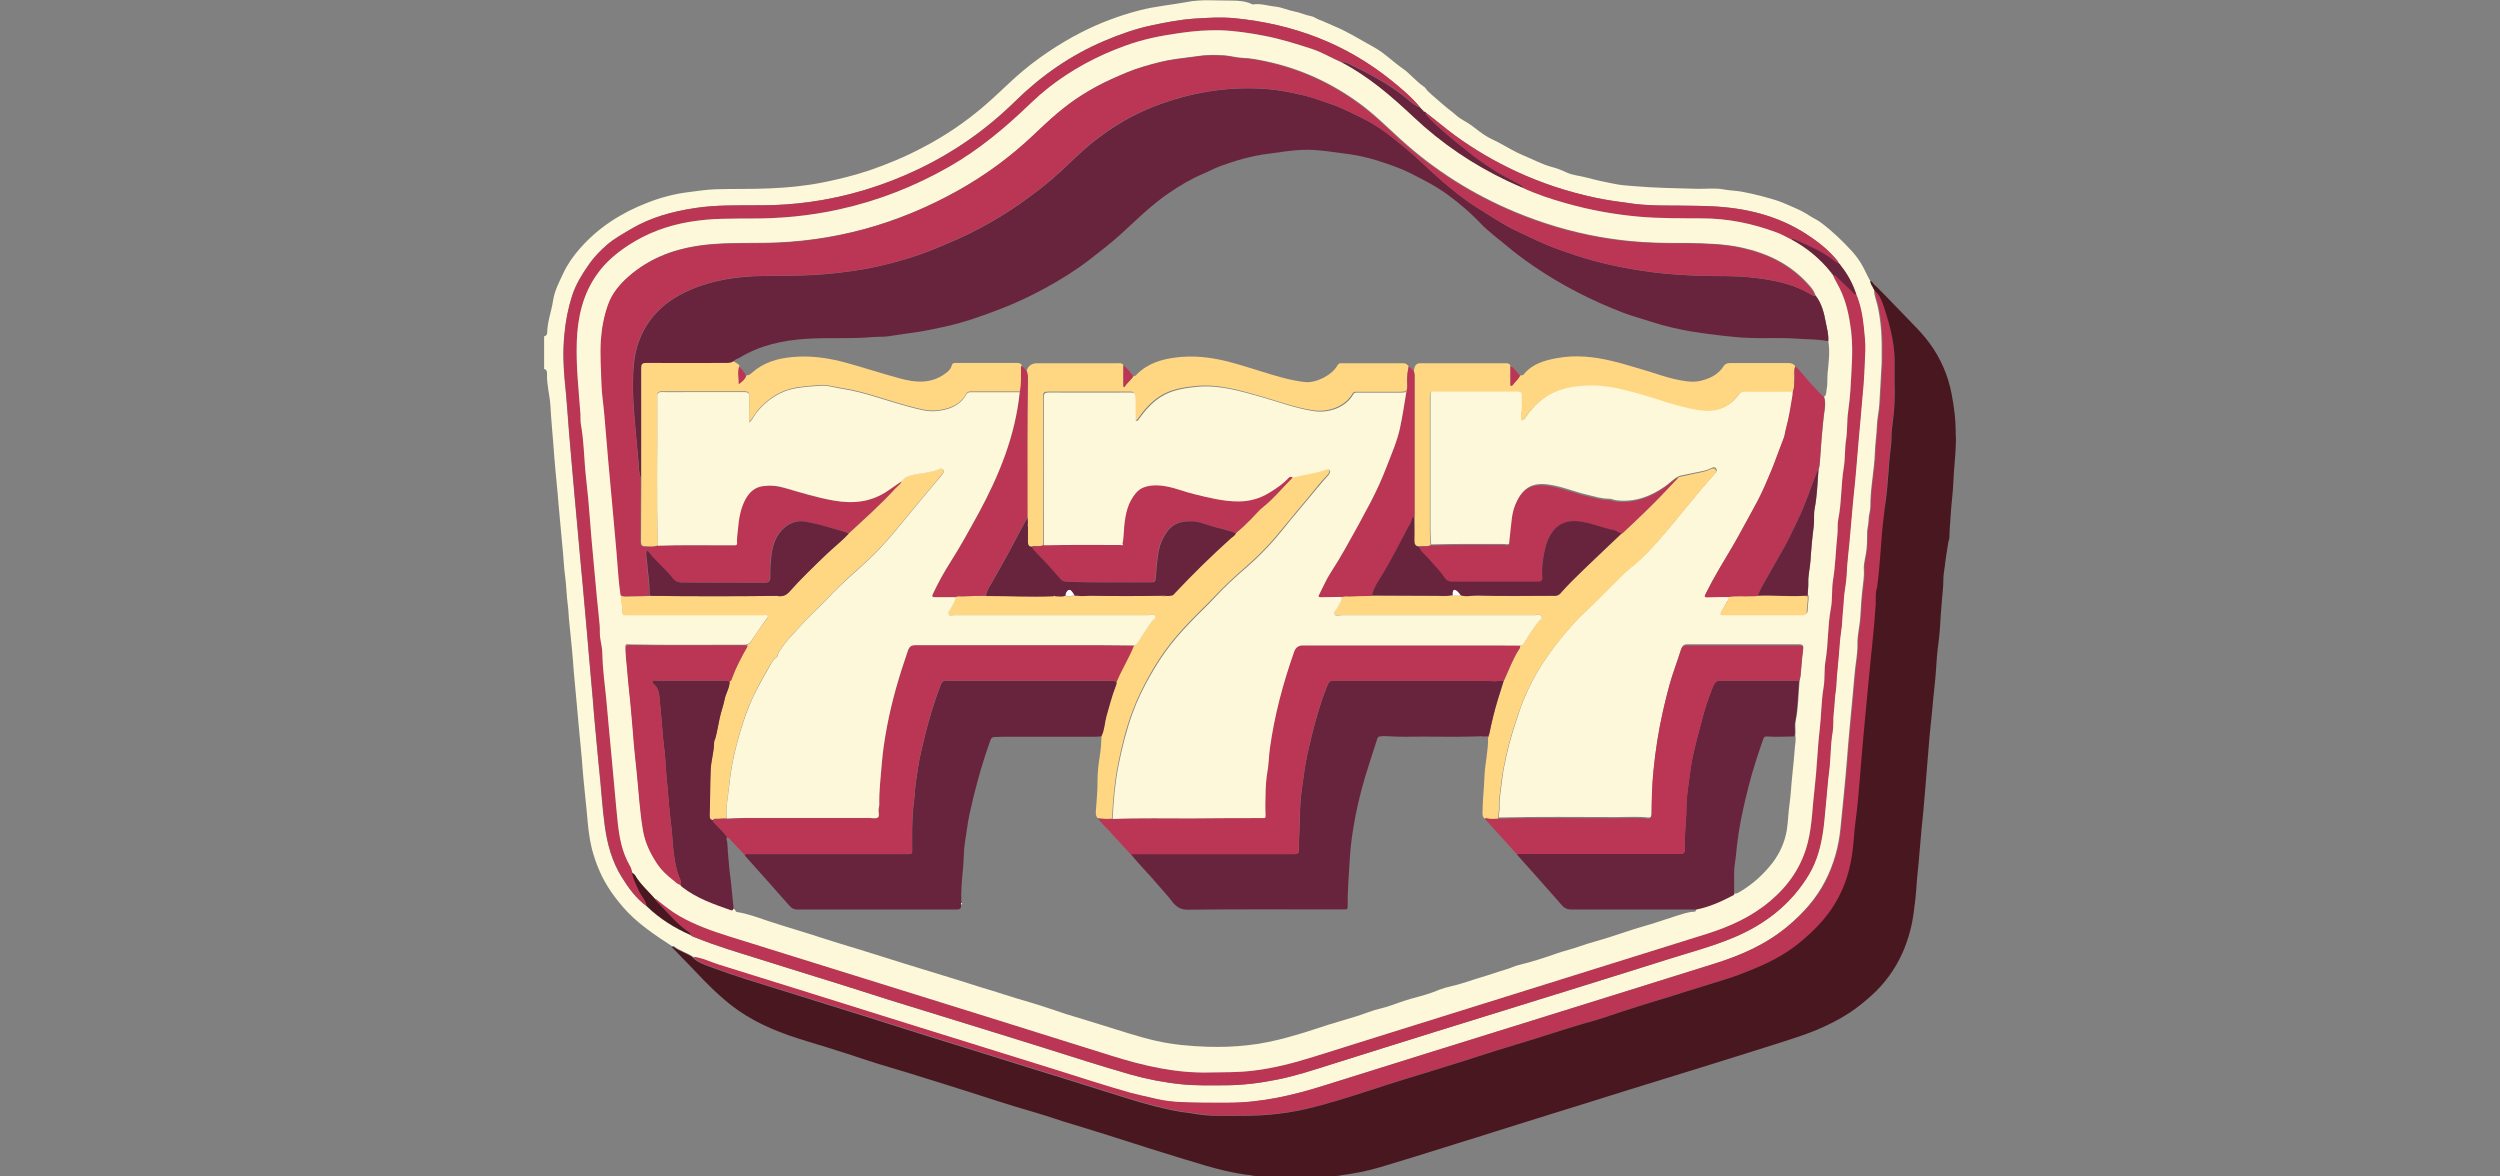 <?xml version="1.0" encoding="UTF-8"?>
<svg id="Layer_1" xmlns="http://www.w3.org/2000/svg" xmlns:xlink="http://www.w3.org/1999/xlink" xmlns:x="http://ns.adobe.com/Extensibility/1.0/" version="1.1" viewBox="0 0 170 80">
  <rect x="0" y="0" width="170" height="80" fill="#808080" stroke="none"/>
  <!-- Generator: Adobe Illustrator 29.4.0, SVG Export Plug-In . SVG Version: 2.1.0 Build 152)  -->
  <defs>
    <style>
      .st0 {
        fill: none;
      }

      .st1 {
        fill-rule: evenodd;
      }

      .st1, .st2 {
        fill: #491720;
      }

      .st3 {
        fill: #fcf8d9;
      }

      .st4 {
        fill: #fff;
      }

      .st5 {
        fill: #69243d;
      }

      .st6 {
        clip-path: url(#clippath);
      }

      .st7 {
        fill: #bb3654;
      }

      .st8 {
        fill: #ffd783;
      }
    </style>
    <clipPath id="clippath">
      <rect class="st0" x="37" width="96" height="80"/>
    </clipPath>
  </defs>
  <g class="st6">
    <g>
      <path class="st3" d="M47.12,65.05c-.41-.27-.89-.39-1.28-.7-.03-.02-.09,0-.13,0-1.22-.8-2.44-1.6-3.4-2.73-.57-.67-1.07-1.38-1.45-2.19-.39-.84-.66-1.72-.79-2.63-.09-.56-.12-1.13-.18-1.7-.07-.7-.14-1.39-.21-2.09-.05-.49-.08-.97-.12-1.46-.07-.74-.14-1.48-.21-2.22-.04-.45-.08-.9-.12-1.35-.07-.76-.14-1.52-.21-2.28-.04-.5-.07-.99-.12-1.49-.07-.71-.14-1.41-.21-2.11-.03-.29-.03-.59-.07-.88-.1-.7-.1-1.41-.2-2.11-.07-.48-.08-.97-.13-1.46-.07-.76-.14-1.52-.21-2.28-.04-.44-.08-.88-.12-1.32-.05-.73-.14-1.46-.2-2.2-.04-.5-.09-.99-.12-1.49-.07-.92-.16-1.83-.21-2.75-.04-.74-.26-1.45-.23-2.19,0-.15-.02-.3-.21-.33v-2.22c.14-.02.21-.1.22-.24.01-.76.29-1.46.4-2.19.1-.68.42-1.27.7-1.87.29-.62.69-1.18,1.15-1.7,1.26-1.43,2.81-2.4,4.55-3.08.89-.35,1.82-.6,2.77-.72.63-.08,1.26-.18,1.91-.2,1.22-.04,2.44,0,3.66-.06,1.22-.05,2.44-.17,3.64-.41,1.04-.21,2.06-.46,3.06-.79,1.27-.43,2.51-.95,3.7-1.58,1.5-.78,2.89-1.72,4.17-2.82.73-.62,1.41-1.3,2.12-1.94.7-.63,1.45-1.21,2.24-1.74.72-.48,1.46-.93,2.23-1.32,1.29-.66,2.63-1.16,4.03-1.52,1.06-.27,2.15-.36,3.21-.56.99-.19,1.99-.08,2.98-.09.47,0,.96.03,1.4.24.03.02.07.03.1.02.51-.08.99.1,1.49.15.44.04.86.25,1.3.33.39.07.75.25,1.14.32.19.03.35.17.54.24.34.12.67.29,1.01.43.95.39,1.82.95,2.72,1.44.71.39,1.27.97,1.93,1.43.54.37.94.91,1.49,1.27.09.06.13.17.21.25.36.36.76.67,1.13,1,.27.24.57.44.83.68.31.28.69.43,1.03.68.37.27.73.58,1.14.81.23.13.47.23.7.35.58.31,1.14.66,1.75.91.62.25,1.21.58,1.87.76.31.08.65.2.96.35.46.23.99.25,1.48.39.62.17,1.24.3,1.87.42.39.08.8.11,1.2.14,1.47.13,2.94.15,4.41.19.59.01,1.19-.07,1.77.04.42.08.85.08,1.27.16.42.08.84.17,1.26.28.42.12.84.22,1.26.37.38.14.74.31,1.11.47.33.14.65.31.95.51.24.16.51.27.74.44.78.58,1.48,1.25,2.14,1.97.28.31.54.66.73,1.02.18.32.33.68.52,1.01,0,.24.17.4.26.59-.02.37.14.7.22,1.05.28,1.19.31,2.41.29,3.63,0,.02,0,.04,0,.07,0,.06,0,.11,0,.17,0,.02,0,.03,0,.05-.05.95-.1,1.9-.16,2.85-.03.46-.14.91-.16,1.37-.02.63-.12,1.25-.14,1.87-.04,1.24-.32,2.45-.31,3.69,0,.31-.12.59-.12.91,0,.29-.1.59-.1.89,0,.37,0,.74-.04,1.11-.04.46-.21.91-.18,1.38.03.4-.04.79-.08,1.19-.08.65-.12,1.31-.16,1.96-.03.65-.21,1.27-.2,1.93.02.68-.14,1.34-.19,2.01-.1,1.22-.23,2.45-.34,3.67-.07.75-.13,1.51-.19,2.26-.12,1.51-.28,3.02-.43,4.53-.12,1.27-.46,2.49-1.04,3.62-.61,1.2-1.5,2.18-2.51,3.04-1.49,1.26-3.21,2.02-5.04,2.59-4.32,1.35-8.65,2.7-12.97,4.05-4.51,1.41-9.01,2.81-13.52,4.22-2.15.68-4.32,1.19-6.59,1.19-1.19,0-2.38.01-3.57-.06-.61-.04-1.2-.16-1.8-.31-.43-.11-.88-.19-1.31-.31-1.74-.49-3.47-1.06-5.2-1.6-2.53-.79-5.05-1.57-7.58-2.36-2.71-.85-5.41-1.69-8.12-2.54-2.36-.74-4.72-1.48-7.08-2.21-.58-.18-1.13-.46-1.74-.53h0ZM125.11,17.98l-.05-.05s-.03-.04-.05-.05c0-.07-.04-.12-.08-.17-.61-.74-1.35-1.31-2.14-1.82-1.94-1.24-4.09-1.75-6.35-1.86-.8-.04-1.61-.04-2.42-.05-.01,0-.03,0-.04,0-.96,0-1.91,0-2.86-.12-.89-.12-1.78-.23-2.65-.42-1.87-.4-3.67-.99-5.4-1.8-1.45-.68-2.83-1.48-4.14-2.44-.68-.5-1.32-1.06-1.99-1.56,0-.05-.05-.05-.09-.05-.02-.02-.05-.05-.07-.07-.07-.07-.14-.14-.21-.21,0-.03-.03-.06-.06-.06h0c-.56-.67-1.23-1.22-1.9-1.77-3.13-2.53-6.71-3.85-10.65-4.24-.94-.09-1.87-.03-2.8.03-.94.06-1.87.25-2.79.44-1.13.23-2.22.62-3.28,1.07-2.29.97-4.3,2.37-6.08,4.12-1.94,1.9-4.12,3.43-6.56,4.6-2.37,1.13-4.84,1.89-7.43,2.24-1.05.14-2.11.22-3.17.22l-.02-.02-.02.02c-.13,0-.25,0-.38,0-1.38.01-2.75-.02-4.12.18-1.56.23-3.06.63-4.44,1.45-.54.32-1.1.62-1.57,1.03-.48.4-.92.87-1.29,1.4-.45.65-.86,1.31-1.11,2.08-.28.87-.45,1.75-.53,2.65-.1,1.07-.07,2.13.03,3.2.12,1.12.19,2.24.28,3.36.09,1.05.18,2.09.27,3.14.09,1,.18,1.99.27,2.99.07.78.14,1.56.21,2.34.13,1.39.26,2.77.38,4.16.08.84.15,1.69.22,2.53.09,1.05.19,2.11.28,3.17.06.66.1,1.33.17,1.99.09.88.16,1.76.25,2.64.14,1.3.21,2.61.39,3.91.17,1.23.49,2.41,1.15,3.46.46.74.97,1.45,1.68,1.97.02.02.04.04.06.06.86.82,1.85,1.43,2.92,1.91.13.11.29.15.44.21,1.34.54,2.72.95,4.1,1.38,2.59.82,5.2,1.6,7.78,2.44,1.57.51,3.15.98,4.72,1.47,2.32.72,4.64,1.43,6.96,2.16,1.95.62,3.9,1.24,5.87,1.81,1.16.33,2.34.56,3.53.68.96.1,1.94.07,2.91.07,1.21,0,2.41-.15,3.6-.39,1.25-.25,2.45-.65,3.66-1.03,2.32-.72,4.63-1.46,6.95-2.18,3.24-1.01,6.49-2.02,9.73-3.02,2.03-.63,4.07-1.26,6.1-1.91,1.55-.5,3.14-.91,4.64-1.54,2.11-.89,3.86-2.24,5.07-4.27.56-.93.81-1.96.96-3.01.1-.72.14-1.44.22-2.16.07-.61.1-1.21.18-1.82.12-.89.08-1.8.24-2.69.07-.42.02-.85.07-1.27.06-.55.07-1.1.16-1.65.05-.29.03-.58.06-.87.06-.5.1-1.01.14-1.51.03-.3.04-.6.07-.91.05-.45.14-.9.15-1.35.02-.49.09-.98.11-1.47.03-.56.17-1.1.19-1.66.03-.77.13-1.53.2-2.29.11-1.14.18-2.28.31-3.41.1-.88.15-1.77.24-2.65.07-.75.12-1.51.2-2.26.05-.5.08-1.02.13-1.52.11-1.04.15-2.08.19-3.12.02-.53-.05-1.07-.1-1.6-.08-.78-.23-1.54-.53-2.27-.24-.71-.6-1.36-1.06-1.94,0-.03,0-.05-.04-.05Z"/>
      <path class="st3" d="M127.51,19.42s-.05-.01-.05-.05c.02.02.03.03.05.05Z"/>
      <path class="st7" d="M132.99,29.7s-.01-.02-.02-.03c0,0,.01,0,.02,0,.01.01.01.03,0,.04Z"/>
      <path class="st7" d="M132.99,29.48s-.01-.02-.02-.03c0,0,.01,0,.02-.01.01.01.01.03,0,.04Z"/>
      <path class="st7" d="M127.46,19.69c.39.35.55.85.7,1.32.41,1.25.71,2.53.67,3.87-.03.78.02,1.55-.01,2.33-.03.64-.1,1.28-.18,1.93-.05.39-.02.79-.07,1.19-.18,1.26-.18,2.53-.37,3.79-.06.36-.04.73-.06,1.1-.18,1.53-.22,3.08-.43,4.61,0,.02,0,.04,0,.06-.12.37-.08.77-.1,1.15-.08,1.36-.24,2.7-.36,4.05-.11,1.19-.22,2.39-.34,3.58-.11,1.16-.21,2.33-.31,3.5-.1,1.21-.19,2.42-.35,3.63-.08.6-.11,1.21-.17,1.82-.14,1.37-.52,2.65-1.23,3.82-.64,1.06-1.5,1.91-2.45,2.68-1.16.94-2.5,1.53-3.87,2.06-.57.22-1.16.4-1.74.58-1.05.32-2.1.66-3.15.98-1.1.34-2.2.67-3.3,1.03-.61.21-1.23.43-1.85.6-1.76.49-3.48,1.09-5.23,1.6-1.42.42-2.82.89-4.24,1.33-1.57.49-3.14.97-4.71,1.46-1.77.56-3.52,1.18-5.33,1.6-.85.2-1.71.33-2.58.41-1.15.1-2.3.08-3.45.09-.67,0-1.33-.09-1.99-.2-.17-.03-.34-.04-.51-.06-1.28-.22-2.53-.56-3.78-.95-2.21-.7-4.42-1.39-6.64-2.07-2.2-.69-4.41-1.37-6.61-2.06-1.42-.44-2.83-.89-4.25-1.34-1.58-.5-3.16-.99-4.74-1.48-1.94-.61-3.9-1.16-5.81-1.87-.51-.19-1.08-.33-1.48-.77.61.06,1.16.35,1.74.53,2.36.73,4.72,1.47,7.08,2.21,2.71.85,5.41,1.7,8.12,2.54,2.53.79,5.05,1.57,7.58,2.36,1.73.54,3.45,1.11,5.19,1.6.43.12.87.21,1.31.31.59.15,1.19.27,1.8.31,1.19.08,2.38.06,3.57.06,2.27,0,4.44-.51,6.59-1.19,4.5-1.42,9.01-2.82,13.52-4.22,4.32-1.35,8.65-2.69,12.97-4.05,1.82-.57,3.55-1.33,5.04-2.59,1.02-.86,1.9-1.84,2.51-3.04.58-1.13.92-2.34,1.04-3.62.14-1.51.31-3.02.43-4.53.06-.75.12-1.51.19-2.26.11-1.22.24-2.44.34-3.67.05-.67.2-1.34.19-2.01-.02-.65.17-1.28.2-1.93.03-.66.08-1.31.16-1.96.05-.39.11-.79.08-1.19-.03-.47.14-.92.18-1.38.03-.37.04-.74.04-1.11,0-.3.1-.6.1-.89,0-.31.12-.6.12-.91-.02-1.24.27-2.45.31-3.69.02-.62.12-1.24.14-1.87.02-.46.13-.91.16-1.37.07-.95.11-1.9.16-2.85,0,0,.02,0,.01-.01,0-.01,0-.02-.01-.04,0-.06,0-.11,0-.17,0,0,.02-.01.02-.02,0-.02,0-.03-.01-.05.02-1.22-.01-2.43-.29-3.63-.08-.35-.24-.68-.22-1.05h0Z"/>
      <path class="st2" d="M129.03,35.73c.04.25.21.2.36.21.06,0,.14-.03.16.06.01.08-.06.14-.13.15-.13.02-.28.07-.38-.04-.1-.1-.06-.23,0-.37Z"/>
      <path class="st2" d="M129.79,36.38c-.07,0-.13-.03-.13-.1,0-.11.1-.11.18-.11.07,0,.13.02.11.11-.02.08-.08.11-.16.11h0Z"/>
      <path class="st5" d="M127.69,39.88s0-.04,0-.06c0,.01,0,.03,0,.04,0,0,0,.01-.02.02h0Z"/>
      <path class="st7" d="M126.21,19.97c.31.72.45,1.49.53,2.27.05.53.12,1.07.1,1.6-.04,1.04-.08,2.08-.19,3.12-.05.5-.08,1.01-.13,1.52-.08.75-.13,1.51-.2,2.26-.08.88-.14,1.77-.24,2.65-.12,1.13-.2,2.27-.31,3.41-.07.76-.17,1.52-.2,2.29-.02.56-.16,1.11-.19,1.66-.02.49-.09.98-.11,1.47-.02.45-.11.9-.15,1.35-.03.3-.04.6-.07.91-.05.51-.09,1.01-.14,1.51-.03.29-.02.58-.06.87-.09.54-.09,1.1-.16,1.65-.05.42,0,.85-.07,1.27-.16.89-.12,1.8-.24,2.69-.08.61-.12,1.21-.18,1.82-.08.72-.12,1.45-.22,2.16-.15,1.06-.41,2.08-.96,3.01-1.21,2.02-2.96,3.37-5.07,4.27-1.51.64-3.09,1.05-4.64,1.54-2.03.64-4.06,1.27-6.1,1.91-3.25,1.01-6.49,2.01-9.73,3.02-2.32.72-4.63,1.45-6.95,2.18-1.21.38-2.41.78-3.66,1.03-1.19.24-2.39.39-3.6.39-.97,0-1.95.03-2.91-.07-1.19-.12-2.37-.35-3.53-.68-1.97-.57-3.92-1.19-5.87-1.81-2.32-.73-4.64-1.44-6.96-2.16-1.57-.49-3.15-.96-4.72-1.47-2.59-.83-5.19-1.61-7.78-2.44-1.37-.43-2.76-.84-4.1-1.38-.15-.06-.31-.1-.44-.21,0-.07-.03-.12-.09-.16-.83-.58-1.46-1.36-2.17-2.07-.06-.06-.14-.12-.15-.22.08-.03.11.03.16.07.48.38.96.77,1.48,1.07,1.08.62,2.24,1.03,3.42,1.4,3.03.95,6.06,1.88,9.08,2.83,5.64,1.76,11.29,3.52,16.93,5.29,2.15.68,4.32,1.18,6.59,1.13.99-.02,1.99,0,2.98-.12,1.41-.17,2.77-.52,4.12-.94,3.9-1.22,7.8-2.44,11.7-3.66,5.03-1.57,10.07-3.14,15.1-4.72,1.55-.49,3.01-1.15,4.27-2.22,1.25-1.06,2.15-2.35,2.56-3.99.3-1.21.31-2.45.46-3.67.17-1.34.19-2.69.35-4.03.11-.94.1-1.89.26-2.83.1-.59.03-1.21.13-1.8.2-1.18.14-2.37.36-3.54.12-.64.04-1.29.15-1.94.17-1.03.18-2.07.3-3.11.04-.35-.01-.71.06-1.05.23-1.15.18-2.33.37-3.49.1-.63.06-1.28.16-1.92.1-.63.05-1.28.14-1.9.15-1.01.18-2.02.24-3.03.05-.83.06-1.67-.04-2.5-.13-1-.33-1.99-.79-2.89-.15-.3-.34-.58-.46-.9.09-.01.15.02.22.08.38.37.77.74,1.16,1.11.05.05.09.19.21.08h0Z"/>
      <path class="st7" d="M43.97,61.61c-.71-.52-1.22-1.22-1.68-1.97-.66-1.06-.98-2.24-1.15-3.46-.18-1.3-.24-2.61-.39-3.91-.1-.88-.16-1.76-.25-2.64-.07-.66-.12-1.33-.17-1.99-.09-1.06-.19-2.11-.28-3.17-.07-.84-.15-1.69-.22-2.53-.12-1.39-.25-2.77-.38-4.16-.07-.78-.14-1.56-.21-2.34-.09-1-.19-1.99-.27-2.99-.09-1.05-.19-2.09-.27-3.14-.09-1.12-.16-2.24-.28-3.36-.11-1.07-.14-2.14-.03-3.2.08-.9.25-1.79.53-2.65.25-.77.66-1.42,1.11-2.08.37-.54.82-.99,1.29-1.4.47-.4,1.03-.7,1.57-1.03,1.38-.82,2.88-1.22,4.44-1.45,1.37-.21,2.74-.17,4.12-.18.13,0,.25,0,.38,0h.02s.02,0,.02,0c1.06,0,2.12-.08,3.17-.22,2.59-.36,5.07-1.11,7.43-2.24,2.43-1.16,4.62-2.69,6.56-4.6,1.78-1.75,3.79-3.15,6.08-4.12,1.06-.45,2.15-.83,3.28-1.07.92-.19,1.85-.37,2.79-.44.93-.06,1.86-.12,2.8-.03,3.94.39,7.52,1.71,10.65,4.24.67.54,1.34,1.1,1.9,1.77-.1.02-.16-.06-.24-.1-.36-.19-.64-.5-.97-.75-1.13-.85-2.38-1.5-3.64-2.11-.14-.06-.28-.1-.43-.05-.67-.29-1.31-.68-2.01-.91-1.08-.35-2.15-.69-3.27-.9-.99-.18-1.97-.34-2.97-.37-.88-.02-1.75.04-2.63.17-1.32.18-2.63.43-3.88.9-.45.17-.9.34-1.34.54-1.85.83-3.54,1.92-5.01,3.33-1.71,1.64-3.5,3.15-5.55,4.33-2.36,1.35-4.85,2.33-7.5,2.91-2.03.45-4.09.64-6.17.62-.57,0-1.14.01-1.71.02h-.05c-.76.01-1.51.08-2.26.21-1.48.25-2.87.76-4.14,1.59-.81.53-1.54,1.16-2.11,1.94-.97,1.36-1.33,2.93-1.4,4.59-.06,1.66.14,3.31.25,4.96.02.23,0,.47.03.69.22,1.2.22,2.42.35,3.63.11.96.2,1.93.27,2.9.13,1.76.31,3.52.47,5.28.05.64.14,1.27.19,1.9.02.29,0,.57.04.86.06.35.13.71.14,1.06.02,1.01.16,2,.26,3,.13,1.41.26,2.82.39,4.22.14,1.43.25,2.86.4,4.28.11,1,.3,1.97.81,2.86.09.15.14.31.17.48.04.45.28.84.45,1.24.15.36.48.62.53,1.04h0Z"/>
      <path class="st7" d="M96.93,7.64c.67.51,1.31,1.06,1.99,1.56,1.3.95,2.68,1.76,4.14,2.44,1.73.81,3.54,1.4,5.4,1.8.88.19,1.77.3,2.65.42.95.12,1.91.12,2.86.12h.04c.81.02,1.61.01,2.42.05,2.26.11,4.41.62,6.35,1.86.79.51,1.54,1.08,2.14,1.82.04.05.09.09.08.17-.07,0-.14-.03-.2-.08-.84-.68-1.8-1.1-2.78-1.51-.08-.03-.15-.06-.23,0-.33-.16-.64-.34-.98-.47-1.64-.61-3.32-.95-5.07-.96-1.45,0-2.89.02-4.34-.12-1.67-.16-3.31-.46-4.93-.91-1.03-.29-2.04-.62-3.01-1.08.03-.01.11,0,.04-.08-.09-.1-.21-.14-.32-.21-.57-.31-1.16-.6-1.71-.96-.58-.39-1.15-.79-1.7-1.22-.93-.74-1.86-1.49-2.69-2.35-.08-.08-.18-.16-.17-.3h0Z"/>
      <path class="st5" d="M96.93,7.64c-.01.14.09.21.17.3.83.87,1.76,1.61,2.69,2.35.55.44,1.12.84,1.7,1.22.54.36,1.13.64,1.71.96.11.06.23.11.32.21.07.07,0,.06-.04.08-.31-.14-.63-.28-.94-.42-2.36-1.12-4.51-2.56-6.41-4.36-1.51-1.42-3.06-2.76-4.9-3.72.15-.05.29-.01.43.05,1.27.61,2.51,1.26,3.64,2.11.33.24.61.55.97.75.08.04.14.12.24.1h0s.04.04.06.06c.07.07.14.14.21.21,0,.04-.02.11.07.07.03,0,.08,0,.09.05h0Z"/>
      <path class="st5" d="M121.81,16.29c.07-.06.15-.04.23,0,.98.41,1.94.83,2.78,1.51.06.05.12.07.2.08.02.02.03.04.05.05.02.02.03.04.05.05h0s.03.04.04.06c.47.58.82,1.22,1.06,1.94-.12.11-.15-.03-.21-.08-.39-.37-.77-.74-1.16-1.11-.06-.06-.13-.1-.22-.08-.02-.02-.03-.04-.04-.06h0c0-.06-.02-.09-.08-.1-.75-.94-1.65-1.68-2.7-2.24h0Z"/>
      <path class="st2" d="M43.97,61.61c-.05-.41-.38-.68-.53-1.04-.17-.41-.41-.79-.45-1.24.07.06.15.11.2.18.36.62.9,1.08,1.36,1.61.01.1.09.16.15.22.7.71,1.34,1.5,2.17,2.07.06.04.09.09.09.16-1.08-.47-2.07-1.09-2.92-1.91-.02-.02-.04-.04-.06-.06h0Z"/>
      <path class="st7" d="M96.84,7.59c-.09.04-.06-.03-.07-.07.02.02.05.05.07.07Z"/>
      <path class="st7" d="M125.15,18.04s-.03-.03-.04-.05c.03,0,.05.02.04.05Z"/>
      <path class="st8" d="M114.02,13.98h-.04s.03,0,.04,0Z"/>
      <path class="st8" d="M51.84,13.96h-.02s-.02,0-.02,0l.02-.02.02.02Z"/>
      <path class="st8" d="M127.97,24.36s.01.03.01.05c0,0-.01.01-.02.02,0-.02,0-.05,0-.07Z"/>
      <path class="st8" d="M127.96,24.59s0,.02.01.04c0,0,0,0-.01.01,0-.02,0-.03,0-.05Z"/>
      <path class="st7" d="M43.97,61.61s.04.04.07.06c-.02-.02-.04-.04-.07-.06Z"/>
      <path class="st7" d="M96.57,7.3s-.04-.04-.07-.06c.04,0,.06.02.07.06Z"/>
      <path class="st7" d="M125.11,17.98s-.03-.04-.05-.05c.02.02.03.04.05.05Z"/>
      <path class="st3" d="M44.55,61.12c-.46-.53-1-.99-1.36-1.61-.04-.07-.13-.12-.2-.18-.03-.17-.08-.33-.17-.48-.51-.88-.7-1.86-.81-2.86-.15-1.43-.26-2.85-.4-4.28-.14-1.41-.26-2.82-.39-4.22-.1-1-.24-1.99-.26-3,0-.35-.08-.71-.14-1.06-.05-.29-.02-.57-.04-.86-.05-.64-.13-1.27-.19-1.9-.15-1.76-.34-3.52-.47-5.28-.07-.97-.16-1.94-.27-2.9-.14-1.21-.13-2.43-.35-3.63-.04-.23-.02-.46-.03-.69-.12-1.65-.31-3.3-.25-4.96.06-1.66.42-3.23,1.4-4.59.56-.79,1.3-1.41,2.11-1.94,1.27-.83,2.66-1.34,4.14-1.59.75-.12,1.5-.2,2.26-.21h.05c.57,0,1.14-.03,1.71-.02,2.08.02,4.14-.17,6.17-.62,2.64-.58,5.14-1.56,7.5-2.91,2.05-1.17,3.85-2.69,5.55-4.33,1.47-1.41,3.16-2.5,5.01-3.33.44-.2.89-.37,1.34-.54,1.26-.47,2.56-.72,3.88-.9.87-.12,1.75-.19,2.63-.17,1,.03,1.99.18,2.97.37,1.12.21,2.19.55,3.27.9.7.23,1.33.62,2.01.91,1.84.96,3.39,2.3,4.9,3.72,1.91,1.8,4.06,3.25,6.41,4.36.31.15.63.28.94.42.97.46,1.98.79,3.01,1.08,1.62.46,3.26.76,4.93.91,1.44.13,2.89.11,4.34.12,1.75,0,3.43.35,5.07.96.34.12.65.31.98.47,1.05.56,1.95,1.3,2.7,2.24.03.03.05.07.08.1h0s.03.04.04.06c.13.31.31.6.46.9.46.91.66,1.89.79,2.89.1.83.09,1.67.04,2.5-.05,1.01-.09,2.02-.24,3.03-.09.62-.04,1.27-.14,1.9-.1.64-.05,1.29-.16,1.92-.19,1.16-.14,2.34-.37,3.49-.07.34-.02.7-.06,1.05-.11,1.03-.13,2.09-.3,3.11-.1.65-.02,1.3-.15,1.94-.22,1.17-.16,2.36-.36,3.54-.1.58-.03,1.2-.13,1.8-.16.94-.15,1.89-.26,2.83-.16,1.34-.19,2.69-.35,4.03-.15,1.22-.16,2.46-.46,3.67-.41,1.64-1.3,2.93-2.56,3.99-1.26,1.07-2.73,1.73-4.27,2.22-5.03,1.57-10.07,3.15-15.1,4.72-3.9,1.22-7.8,2.43-11.7,3.66-1.35.42-2.72.78-4.12.94-.99.12-1.99.1-2.98.12-2.27.05-4.44-.46-6.59-1.13-5.64-1.78-11.29-3.53-16.93-5.29-3.03-.95-6.06-1.88-9.08-2.83-1.18-.37-2.34-.78-3.42-1.4-.53-.31-1.01-.69-1.48-1.07-.05-.04-.09-.1-.16-.07ZM122.93,40.53s0-.02,0-.04c0-.29.05-.57.04-.86-.02-.52.12-1.02.15-1.53.04-.78.12-1.55.22-2.33.05-.39-.02-.8.06-1.18.17-.86.19-1.74.26-2.61.07-.23.1-.47.11-.71.06-.99.14-1.97.25-2.95.05-.44.17-.89.02-1.34.17-.12.14-.32.17-.5.08-.37.03-.75.07-1.13.07-.72.17-1.44.04-2.17.04-.44-.09-.86-.17-1.29-.12-.65-.28-1.29-.7-1.82-.09-.33-.32-.57-.54-.81-1.21-1.32-2.73-2.04-4.43-2.42-1.21-.27-2.44-.29-3.67-.32h-.44s-.03,0-.05,0h-.17s-.03,0-.05,0c-1.04,0-2.08-.02-3.11-.12-.75-.07-1.49-.17-2.23-.3-1.98-.35-3.89-.93-5.75-1.7-2.84-1.19-5.42-2.81-7.72-4.89-.95-.86-1.85-1.77-2.89-2.52-1.91-1.38-3.99-2.33-6.28-2.82-.54-.11-1.07-.22-1.63-.24-.41-.01-.81-.14-1.22-.17-.46-.03-.92-.04-1.39,0-.01-.02-.03-.02-.04,0-.61.08-1.23.16-1.84.24-.76.1-1.5.3-2.24.52-.74.21-1.44.52-2.14.84-.71.32-1.39.69-2.04,1.1-1.18.75-2.21,1.69-3.22,2.65-1.57,1.51-3.31,2.79-5.21,3.84-4.1,2.29-8.47,3.5-13.15,3.56-1.54.02-3.09-.03-4.63.21-1.71.27-3.26.9-4.59,2.06-.6.53-1.11,1.14-1.39,1.9-.28.78-.44,1.59-.49,2.43-.07.98,0,1.96.04,2.94.03.73.14,1.45.2,2.17.09,1.02.17,2.05.26,3.07.09,1.06.2,2.12.29,3.18.09,1,.18,2,.27,3,.09,1,.14,2,.28,2.99-.03.4.13.78.1,1.18,0,.11.07.16.18.16.12,0,.24,0,.35,0,3.01,0,6.03,0,9.04,0,.1,0,.25-.06.3.05.06.13-.08.21-.14.3-.28.41-.57.81-.84,1.22-.14.23-.26.45-.56.47-2.62,0-5.23.03-7.85-.02-.09-.03-.18-.07-.26.02-.03.63.08,1.25.12,1.87.07.9.18,1.79.26,2.69.06.72.13,1.44.18,2.15.05.62.13,1.25.19,1.87.14,1.35.21,2.71.44,4.04.14.86.53,1.61,1,2.3.25.37.6.7.97.99.18.14.32.33.55.38.05.05.09.1.14.15.99.76,2.14,1.16,3.3,1.57.06.02.12.03.16-.05.14,0,.11.2.25.22.74.11,1.45.39,2.15.62,1.2.4,2.42.74,3.62,1.14.85.28,1.71.53,2.56.79,1,.31,2,.63,3,.94,1.22.38,2.44.75,3.65,1.12.53.16,1.05.34,1.58.5,1.1.32,2.19.7,3.29,1.01.84.24,1.67.54,2.5.81.84.26,1.67.51,2.51.77,1.21.37,2.4.78,3.64,1.06,1.15.26,2.31.36,3.48.4.9.03,1.8,0,2.71-.1.97-.1,1.92-.31,2.86-.57.68-.19,1.35-.39,2.02-.62.83-.28,1.67-.51,2.51-.77.56-.17,1.1-.41,1.67-.54.54-.12,1.05-.34,1.57-.51.63-.21,1.29-.34,1.92-.57.41-.16.83-.33,1.26-.42.74-.16,1.43-.43,2.15-.64.55-.16,1.09-.36,1.64-.52.3-.08.57-.23.87-.3.88-.21,1.74-.49,2.59-.79.52-.18,1.06-.3,1.58-.49.65-.23,1.31-.39,1.96-.6.77-.24,1.54-.52,2.31-.74.77-.21,1.51-.48,2.27-.72.39-.12.77-.26,1.18-.28.16,0,.17-.09.17-.22.93-.18,1.78-.57,2.61-1.01.16.01.27-.08.4-.15.85-.51,1.58-1.17,2.19-1.96.49-.65.82-1.39.96-2.2.09-.57.1-1.16.18-1.73.1-.68.12-1.37.2-2.06.07-.61.12-1.23.17-1.84.02-.27.09-.54.03-.81v-.02c.05-.33-.03-.67.03-.98.19-.92.18-1.86.27-2.8.07-.22.08-.45.1-.68.05-.43.06-.87.13-1.3.05-.35.02-.42-.3-.43-2.52,0-5.04,0-7.56,0-.25,0-.36.1-.43.32-.26.83-.58,1.63-.8,2.46-.16.58-.3,1.16-.43,1.74-.3,1.33-.51,2.68-.64,4.03-.1.98-.12,1.97-.13,2.96,0,.19-.09.29-.24.27-.71-.08-1.43-.03-2.14-.03-2.67,0-5.35-.04-8.02.03-.03-.21.06-.42.05-.63-.03-.67.11-1.33.18-1.99.06-.53.17-1.06.29-1.59.22-1.03.55-2.02.88-3.02.63-1.88,1.64-3.52,2.88-5.03.53-.64,1.07-1.27,1.69-1.83.61-.55,1.17-1.16,1.76-1.73.4-.39.77-.81,1.21-1.16,1.12-.88,2.02-1.98,2.94-3.07.62-.74,1.21-1.49,1.83-2.22.32-.38.66-.75.99-1.13.09-.1.17-.23.06-.35-.09-.11-.22-.06-.33,0-.16.08-.33.14-.51.18-.55.1-1.09.23-1.64.34-.37.17-.64.47-.96.7-1,.7-2.07,1.1-3.3.96-.19-.02-.37-.11-.54-.11-.52,0-1.01-.16-1.51-.28-.89-.21-1.74-.58-2.64-.69-1.01-.13-1.63.2-2.05,1.08-.17.35-.28.72-.33,1.11-.08.61-.13,1.22-.2,1.84h-.02c-.13.07-.27.02-.4.02-1.64,0-3.29-.02-4.93.03-.02-.29-.05-.59-.05-.88,0-3.03,0-6.06,0-9.09v-.22c0-.18.08-.26.27-.25.28.01.56,0,.84,0,1.62,0,3.24,0,4.87,0,.22,0,.29.06.27.28-.02.31,0,.63-.01.94-.01.2-.06.4-.04.61,0,.06,0,.12.07.13.03,0,.08-.04.11-.06.04-.04.07-.09.1-.13.53-.77,1.19-1.39,2.05-1.76.82-.35,1.7-.43,2.57-.43.99,0,1.96.24,2.92.51,1.42.39,2.8.94,4.26,1.17,1.07.17,2.02-.08,2.69-1.03.12-.17.25-.22.45-.22,1.09.01,2.17,0,3.26,0,0,.06,0,.13-.01.19-.12.77-.24,1.53-.45,2.28-.06.21-.07.44-.15.64-.16.41-.32.83-.47,1.24-.25.71-.55,1.4-.85,2.09-.3.68-.66,1.34-1.02,1.99-.38.67-.73,1.36-1.12,2.02-.64,1.08-1.3,2.15-1.86,3.28-.08.15-.07.21.11.21.49,0,.98-.01,1.47-.02,0,.09.01.19-.05.26-.19.23-.29.51-.45.75-.12.18-.07.23.13.23,1.81,0,3.62,0,5.42,0,.18,0,.27-.07.27-.23,0-.36.09-.71.06-1.07h.01Z"/>
      <path class="st7" d="M124.58,18.63s-.05-.07-.08-.1c.05.01.08.05.08.1Z"/>
      <path class="st5" d="M124.3,23.2c-.69-.14-1.39-.12-2.09-.17-1.09-.08-2.17-.01-3.25-.05-.63-.02-1.27-.09-1.9-.16-.68-.08-1.37-.17-2.05-.28-.91-.16-1.81-.36-2.69-.65-.64-.21-1.3-.38-1.93-.62-2.19-.84-4.26-1.9-6.2-3.24-.6-.41-1.18-.85-1.74-1.32-.6-.5-1.25-.97-1.79-1.54-.64-.68-1.34-1.27-2.08-1.83-.82-.62-1.72-1.08-2.63-1.54-.77-.39-1.57-.65-2.38-.91-.59-.18-1.18-.31-1.78-.4-.5-.07-1-.14-1.5-.2-.57-.07-1.14-.12-1.72-.1-.77.03-1.52.16-2.28.26-1.16.14-2.26.46-3.35.86-.38.14-.74.35-1.11.5-.84.35-1.62.82-2.36,1.33-.61.41-1.18.89-1.73,1.38-.52.46-1.01.94-1.52,1.4-.69.62-1.42,1.19-2.16,1.76-.92.71-1.9,1.31-2.91,1.87-.96.53-1.95,1-2.97,1.4-1.31.51-2.64.99-4.01,1.28-.62.13-1.24.27-1.87.36-.61.09-1.23.17-1.84.27-.37.06-.75.03-1.13.06-1.51.14-3.02.02-4.53.12-1.59.11-3.13.44-4.52,1.29-.14.08-.31.1-.4.26-.15.1-.32.12-.49.12-1.82,0-3.64,0-5.46,0-.28,0-.34.08-.34.36.01,2.48,0,4.96,0,7.44-.16-.35-.14-.73-.17-1.11-.1-1.17-.23-2.33-.31-3.5-.06-.83-.09-1.66-.05-2.5.03-.6.09-1.2.25-1.77.47-1.61,1.48-2.79,2.92-3.57.99-.54,2.05-.87,3.16-1.07.8-.14,1.62-.21,2.43-.22,1.62-.02,3.24,0,4.85-.18.83-.09,1.66-.2,2.49-.36,1.5-.31,2.97-.72,4.39-1.3,1.06-.44,2.13-.89,3.14-1.44.91-.49,1.8-1.02,2.65-1.62.94-.66,1.85-1.35,2.7-2.13.77-.71,1.51-1.46,2.33-2.11,1.27-1.01,2.65-1.83,4.16-2.41,2.33-.89,4.73-1.32,7.22-1.19,1.01.05,2.01.24,3,.48.63.16,1.23.39,1.85.6.71.25,1.37.6,2.05.93,1.12.54,2.07,1.33,3.02,2.11.84.7,1.6,1.49,2.43,2.19.76.64,1.53,1.28,2.38,1.8.86.53,1.7,1.12,2.62,1.55.64.3,1.27.61,1.92.89.68.3,1.38.53,2.08.77,1.68.56,3.42.91,5.17,1.15,1.2.16,2.41.23,3.62.26,1.01.03,2.02-.01,3.03.09.82.08,1.62.2,2.41.41.66.18,1.28.43,1.87.79.09.05.16.07.25.05.42.53.58,1.17.7,1.82.08.42.21.85.17,1.29h0Z"/>
      <path class="st7" d="M123.43,20.09c-.09.02-.16,0-.25-.05-.58-.35-1.21-.61-1.87-.79-.79-.22-1.59-.33-2.41-.41-1.01-.1-2.02-.06-3.03-.09-1.21-.03-2.41-.1-3.62-.26-1.76-.24-3.49-.59-5.17-1.15-.7-.23-1.4-.47-2.08-.77-.65-.28-1.28-.59-1.92-.89-.92-.44-1.75-1.02-2.62-1.55-.85-.52-1.62-1.15-2.38-1.8-.84-.71-1.59-1.5-2.43-2.19-.94-.79-1.9-1.57-3.02-2.11-.68-.33-1.34-.68-2.05-.93-.61-.21-1.22-.44-1.85-.6-.98-.25-1.98-.43-3-.48-2.49-.13-4.89.3-7.22,1.19-1.51.58-2.89,1.39-4.16,2.41-.82.65-1.56,1.4-2.33,2.11-.85.78-1.76,1.48-2.7,2.13-.85.6-1.74,1.13-2.65,1.62-1.01.55-2.08,1-3.14,1.44-1.42.59-2.89,1-4.39,1.3-.82.17-1.66.27-2.49.36-1.61.17-3.23.16-4.85.18-.81,0-1.63.07-2.43.22-1.1.2-2.17.53-3.16,1.07-1.44.79-2.45,1.96-2.92,3.57-.17.57-.23,1.17-.25,1.77-.04.83,0,1.67.05,2.5.09,1.17.22,2.33.31,3.5.03.37.02.75.17,1.11,0,.17.01.33,0,.5,0,1.26-.01,2.51-.02,3.77,0,.18,0,.39.23.39.31,0,.62.05.91-.05,1.5-.06,3.01-.02,4.51-.03h.73c.1,0,.15-.04.14-.15-.04-.31.03-.6.06-.91.06-.72.17-1.44.52-2.08.26-.47.63-.8,1.16-.88.51-.08,1.01-.03,1.51.12,1.1.32,2.2.66,3.34.86,1.31.23,2.55.1,3.67-.67.31-.22.63-.43.94-.65-.05.24-.26.34-.4.5-1,1.09-2.1,2.07-3.18,3.07-.07-.04-.14-.08-.22-.11-.9-.27-1.8-.54-2.72-.72-.46-.09-.95.03-1.34.33-.65.5-.9,1.23-.99,2.02-.05.47-.08.96-.07,1.44,0,.22-.1.37-.35.37-1.78,0-3.55.01-5.33-.02-.31,0-.68.06-.93-.27-.48-.63-1.12-1.11-1.6-1.74-.05-.07-.09-.16-.21-.16-.05.26.02.52.04.77.05.72.18,1.43.17,2.15,0,.09.04.14.12.16-.46.01-.91.03-1.37.04-.23,0-.47.05-.69-.06-.15-.99-.19-1.99-.28-2.99-.09-1-.18-2-.27-3-.1-1.06-.2-2.12-.29-3.18-.09-1.02-.17-2.05-.26-3.07-.06-.73-.18-1.45-.2-2.17-.03-.98-.1-1.96-.04-2.94.06-.84.21-1.65.49-2.43.27-.76.79-1.38,1.39-1.9,1.32-1.16,2.88-1.78,4.59-2.06,1.54-.25,3.09-.19,4.63-.21,4.68-.06,9.05-1.27,13.15-3.56,1.89-1.06,3.63-2.34,5.21-3.84,1.01-.97,2.04-1.91,3.22-2.65.65-.41,1.33-.79,2.04-1.1.7-.31,1.4-.62,2.14-.84.73-.21,1.47-.42,2.24-.52.62-.08,1.23-.16,1.84-.24h.02s.02,0,.02,0c.46-.04.92-.02,1.39,0,.41.02.81.15,1.22.17.56.02,1.09.12,1.63.24,2.29.49,4.37,1.43,6.28,2.82,1.04.75,1.94,1.66,2.89,2.52,2.3,2.08,4.88,3.7,7.72,4.89,1.86.78,3.77,1.35,5.75,1.7.74.13,1.48.24,2.23.3,1.04.09,2.07.12,3.11.12h.27c.13,0,.25,0,.38,0h.06c1.23.02,2.46.05,3.67.32,1.7.38,3.22,1.1,4.43,2.42.22.24.45.48.54.81h0Z"/>
      <path class="st5" d="M115.33,61.85c-1.56,0-3.11,0-4.67,0-1.26,0-2.52,0-3.77,0-.28,0-.49-.07-.68-.29-1.01-1.16-2.03-2.3-3.06-3.45.1-.08.21-.04.31-.04h6.96c1.28,0,2.56,0,3.83,0,.2,0,.31-.06.31-.28-.04-.96.11-1.92.11-2.88,0-.44.05-.88.11-1.32.11-.82.2-1.64.39-2.45.17-.75.38-1.48.57-2.22.2-.78.45-1.54.76-2.28.1-.24.24-.37.51-.36,1.78,0,3.55,0,5.33,0-.09.93-.08,1.87-.27,2.8-.07.32.02.66-.04.98-.03,0-.06.01-.09.02-.58,0-1.16.05-1.74,0-.18-.02-.26.04-.31.21-.36,1.04-.71,2.09-.98,3.16-.27,1.05-.51,2.11-.68,3.18-.08.52-.14,1.05-.19,1.58-.04.4-.13.79-.12,1.2.01.48,0,.96,0,1.44-.83.44-1.68.83-2.61,1.01h0Z"/>
      <path class="st7" d="M122.35,46.28c-1.78,0-3.55,0-5.33,0-.27,0-.41.13-.51.36-.31.74-.56,1.5-.76,2.28-.19.74-.4,1.47-.57,2.22-.19.81-.28,1.63-.39,2.45-.06.44-.11.88-.11,1.32,0,.96-.15,1.92-.11,2.88,0,.22-.1.28-.31.28-1.28,0-2.56,0-3.83,0h-6.96c-.1,0-.22-.04-.31.04-.53-.6-1.07-1.19-1.61-1.78-.19-.22-.39-.44-.58-.65.05-.06.11-.05.17-.03.25.07.51.04.76.02,2.67-.08,5.35-.02,8.02-.03.71,0,1.43-.05,2.14.03.15.02.24-.08.24-.27.01-.99.03-1.98.13-2.96.13-1.35.34-2.7.64-4.03.13-.59.28-1.17.43-1.74.23-.83.55-1.64.8-2.46.07-.22.18-.32.43-.32,2.52,0,5.04,0,7.56,0,.32,0,.35.08.3.43-.07.43-.08.87-.13,1.3-.02.23-.03.46-.1.68h0Z"/>
      <path class="st8" d="M101.9,55.66c-.26.02-.51.04-.76-.02-.06-.02-.12-.03-.17.03-.13-.08-.16-.21-.16-.36,0-.81.1-1.62.13-2.43.03-.93.27-1.82.25-2.75,0-.02.01-.03.02-.05.03-.09.06-.17.08-.26.15-.75.33-1.49.55-2.21.13-.43.27-.85.4-1.28.02-.02.03-.04.04-.07.33-.71.59-1.45,1.02-2.11.05-.08.09-.17.07-.26.12,0,.21-.06.26-.17.29-.51.62-.99.98-1.46.08-.11.28-.19.2-.36-.09-.16-.28-.08-.43-.08-4.38,0-8.76,0-13.14,0-.17,0-.42.08-.49-.04-.09-.17.12-.34.21-.5.12-.22.33-.41.27-.7.18-.06.37-.03.56-.04.5-.02,1.01-.02,1.51-.04,1.45,0,2.91.02,4.36.02.33,0,.65.05.97-.03h.02s.02,0,.02,0c.04,0,.07,0,.11-.01.18,0,.37,0,.55,0,.38.14.77,0,1.15.02,1.68.06,3.37.02,5.05.02h.02s.02,0,.02,0c.21.02.4,0,.55-.18.47-.54.98-1.03,1.49-1.53.89-.86,1.78-1.7,2.68-2.55.07,0,.11-.06.15-.11.85-.79,1.69-1.59,2.5-2.42.41-.42.81-.86,1.22-1.29.55-.12,1.09-.24,1.64-.35.18-.04.35-.1.51-.18.11-.05.24-.1.33,0,.1.12.02.25-.06.35-.33.38-.67.75-.99,1.13-.62.74-1.21,1.49-1.83,2.22-.91,1.09-1.81,2.18-2.94,3.07-.43.34-.81.77-1.21,1.16-.59.58-1.15,1.18-1.76,1.73-.62.56-1.16,1.18-1.69,1.83-1.24,1.51-2.25,3.15-2.88,5.03-.34.99-.66,1.99-.88,3.02-.11.53-.23,1.06-.29,1.59-.07.66-.21,1.32-.18,1.99,0,.21-.08.42-.05.63Z"/>
      <path class="st8" d="M57.73,36.27c1.08-1,2.19-1.98,3.18-3.07.14-.16.36-.26.4-.5.13-.2.33-.29.54-.36.67-.2,1.4-.18,2.05-.47.07-.03.18-.03.24.07.06.1.02.18-.04.25-.09.12-.18.23-.27.34-.67.81-1.36,1.61-2.02,2.42-.65.8-1.31,1.61-2.02,2.36-.73.78-1.56,1.46-2.34,2.19-.66.61-1.25,1.29-1.9,1.91-.59.56-1.13,1.17-1.69,1.76-.34.37-.65.77-.92,1.19-.07.11-.04.26-.15.33-.16.1-.26.26-.35.41-.44.74-.87,1.48-1.23,2.27-.5,1.06-.85,2.17-1.14,3.31-.21.83-.39,1.68-.47,2.55-.08.81-.25,1.6-.2,2.42-.19,0-.37,0-.56.02-.13.01-.27-.05-.37.09-.22-.02-.22-.18-.22-.34.05-1.03.03-2.07.07-3.11.03-.61.23-1.21.23-1.83,0-.09.05-.18.08-.26.13-.46.2-.93.3-1.39.1-.44.26-.85.34-1.29.08-.41.34-.77.34-1.21.1-.01.13-.1.15-.17.26-.75.63-1.44,1.02-2.12.13-.22-.06-.13-.13-.16.3-.01.42-.24.56-.47.26-.42.56-.81.84-1.22.06-.09.21-.18.14-.3-.05-.11-.2-.05-.3-.05h-9.04c-.12,0-.24,0-.35,0-.11,0-.19-.05-.18-.16.03-.4-.13-.78-.1-1.18.22.11.46.06.69.06.46,0,.91-.02,1.37-.04,2.82.03,5.65.04,8.48,0,.02,0,.03,0,.05,0,.33.06.61,0,.85-.27.79-.89,1.65-1.71,2.51-2.54.51-.49,1.07-.91,1.55-1.44h0Z"/>
      <path class="st8" d="M96.12,25.21s.05-.08.05-.12q.05-.39.41-.39h5.81c.15,0,.27.02.32.18,0,.4,0,.81,0,1.21,0,.05-.02.12.05.14.03,0,.09-.02.11-.06.16-.22.38-.39.5-.64.09,0,.18,0,.25-.08.59-.72,1.4-.94,2.26-1.1,1.25-.23,2.49-.1,3.71.19.84.2,1.67.47,2.5.71.6.18,1.19.4,1.79.53.57.12,1.15.25,1.74.12.63-.15,1.21-.41,1.58-.99.12-.19.27-.22.46-.22h2.79c.39,0,.79,0,1.18,0,.18,0,.34.05.45.21-.11.27-.04.56-.06.84-.02.3.02.61-.11.9-1.09,0-2.17,0-3.26,0-.2,0-.33.05-.45.22-.67.95-1.62,1.2-2.69,1.03-1.46-.23-2.84-.78-4.26-1.17-.96-.26-1.93-.5-2.92-.51-.87,0-1.75.09-2.57.43-.86.36-1.52.99-2.05,1.76-.03.04-.06.09-.1.13-.03.03-.08.07-.11.06-.06,0-.07-.08-.07-.13-.01-.21.03-.4.04-.61.02-.31,0-.63.01-.94.01-.22-.06-.28-.27-.28-1.62,0-3.24,0-4.87,0-.28,0-.56,0-.84,0-.19,0-.27.07-.27.25v9.31c0,.29.03.59.05.88-.25.12-.52.02-.78.09-.25-.02-.32-.17-.32-.41.01-.54,0-1.07,0-1.61,0-.04.01-.07.01-.11,0-3.17,0-6.34,0-9.52,0-.11-.03-.22-.06-.32h-.01Z"/>
      <path class="st5" d="M49.62,46.34c0,.44-.26.8-.34,1.21-.09.44-.25.85-.34,1.29-.1.46-.17.94-.3,1.39-.03.09-.08.18-.08.26,0,.62-.2,1.22-.23,1.83-.05,1.03-.03,2.07-.07,3.11,0,.16,0,.32.22.34,0,.12.1.19.17.26.27.3.59.55.8.9-.02.03-.05.06-.05.09.1.39.07.8.12,1.2.04.31.04.61.08.92.12.86.19,1.73.28,2.6,0,.03-.02.07-.03.1-.04.08-.1.07-.16.05-1.15-.4-2.31-.8-3.3-1.57-.06-.04-.1-.1-.14-.15.06-.13.06-.24,0-.37-.27-.6-.37-1.25-.45-1.9-.07-.64-.09-1.29-.18-1.93-.14-1.09-.19-2.18-.31-3.27-.05-.52-.06-1.05-.12-1.57-.14-1.1-.19-2.2-.31-3.3-.05-.48-.02-.99-.46-1.34-.04-.03-.09-.11-.05-.17.05-.08.13-.04.2-.04,1.54,0,3.08,0,4.62,0,.15,0,.29.01.43.06h0Z"/>
      <path class="st7" d="M121.91,26.65c.12-.29.09-.6.11-.9.02-.28-.05-.57.06-.84.4.35.7.8,1.06,1.18.29.3.56.63.88.9.16.45.03.9-.02,1.34-.1.98-.19,1.96-.25,2.95-.01.24-.04.48-.11.71-.07.04-.09.11-.12.18-.43,1.06-.76,2.15-1.27,3.18-.3.61-.58,1.24-.91,1.84-.41.74-.84,1.47-1.26,2.21-.21.37-.42.73-.57,1.13-.12,0-.23,0-.35.02-.54.03-1.08-.03-1.61.05-.49,0-.98,0-1.47.02-.18,0-.19-.06-.11-.21.56-1.13,1.22-2.2,1.86-3.28.39-.66.74-1.35,1.12-2.02.36-.65.72-1.3,1.02-1.99.3-.69.6-1.38.85-2.09.15-.41.31-.83.47-1.24.08-.21.09-.43.15-.64.21-.75.32-1.51.45-2.28.01-.06,0-.13.01-.19h0Z"/>
      <path class="st7" d="M49.62,46.34c-.14-.04-.28-.06-.43-.06h-4.62c-.07,0-.15-.04-.2.04-.04.06.01.14.05.17.44.35.4.86.46,1.34.12,1.1.17,2.2.31,3.3.07.52.07,1.05.12,1.57.12,1.09.17,2.19.31,3.27.08.64.1,1.28.18,1.93.08.65.18,1.3.45,1.9.06.13.06.25,0,.37-.23-.06-.37-.25-.55-.38-.37-.29-.72-.62-.97-.99-.47-.69-.85-1.45-1-2.3-.23-1.34-.3-2.69-.44-4.04-.06-.62-.14-1.25-.19-1.87-.05-.72-.12-1.44-.18-2.15-.07-.9-.19-1.79-.26-2.69-.04-.62-.15-1.24-.12-1.87.09,0,.17-.01.26-.02,2.62.05,5.23.02,7.85.02.07.03.26-.06.13.16-.39.68-.75,1.38-1.02,2.12-.03.08-.05.16-.15.17h0Z"/>
      <path class="st7" d="M96.49,37.18c.26-.07.53.03.78-.09,1.64-.05,3.29-.03,4.93-.03.13,0,.27.05.4,0h.01s0,0,0,0c.07-.61.12-1.23.2-1.84.05-.39.16-.76.33-1.11.43-.88,1.04-1.21,2.05-1.08.91.12,1.76.48,2.64.69.5.12.99.28,1.51.28.18,0,.35.09.54.11,1.23.13,2.3-.26,3.3-.96.33-.23.6-.53.96-.7-.41.43-.81.86-1.22,1.29-.81.83-1.64,1.64-2.49,2.42-.05.04-.08.1-.15.11-.21.02-.33-.17-.52-.2-.81-.15-1.57-.5-2.39-.6-.68-.09-1.3.07-1.76.64-.26.32-.43.71-.53,1.12-.17.66-.26,1.34-.22,2.03.01.23-.06.31-.29.31-1.95,0-3.9,0-5.85,0-.21,0-.38-.08-.49-.25-.32-.48-.74-.88-1.11-1.32-.22-.26-.53-.46-.65-.81h0Z"/>
      <path class="st5" d="M119.52,40.52c.15-.4.36-.76.57-1.13.42-.74.85-1.47,1.26-2.21.33-.6.61-1.23.91-1.84.51-1.03.84-2.12,1.27-3.18.03-.07.04-.14.12-.18-.07.87-.09,1.74-.26,2.61-.07.38-.01.79-.06,1.18-.1.77-.17,1.55-.22,2.33-.03.52-.17,1.02-.15,1.53.01.29-.04.57-.04.86-.06,0-.13.01-.19.02-1.07.06-2.14-.04-3.21,0h0Z"/>
      <path class="st8" d="M119.52,40.52c1.07-.04,2.14.06,3.21,0,.06.04.13.02.19.02.04.36-.07.71-.06,1.07,0,.15-.09.23-.27.23-1.81,0-3.62,0-5.42,0-.2,0-.25-.05-.13-.23.17-.24.26-.53.45-.75.07-.08.05-.17.05-.26.53-.08,1.08-.02,1.61-.05.12,0,.23,0,.35-.02h0Z"/>
      <path class="st8" d="M42.81,43.86c-.09,0-.17.01-.26.02.08-.08.17-.05.26-.02Z"/>
      <path class="st7" d="M122.93,40.53c-.07,0-.13.02-.19-.02.06,0,.13-.01.19-.02,0,.01,0,.02,0,.04h0Z"/>
      <path class="st7" d="M122.06,50.08h-.1s.06-.01.09-.02v.02Z"/>
      <path class="st8" d="M114.13,16.54h-.05s.03,0,.05,0Z"/>
      <path class="st8" d="M102.63,37.05v.02s-.02-.01-.02-.01h.02Z"/>
      <path class="st8" d="M81.87,3.78h-.02s-.02,0-.02,0c.01-.02.02-.03.04,0h0Z"/>
      <path class="st5" d="M65.35,61.51c.04.29-.09.34-.36.34-3.58,0-7.16,0-10.74,0-.24,0-.4-.07-.56-.25-.98-1.12-1.97-2.22-2.96-3.33-.04-.04-.07-.09-.1-.13.08-.1.18-.06.28-.06.65,0,1.31,0,1.96,0h8.87c.17,0,.29,0,.29-.24,0-1.05-.03-2.11.1-3.16.07-.51.08-1.03.16-1.54.1-.66.18-1.33.34-1.99.17-.71.33-1.42.53-2.11.24-.84.5-1.68.82-2.49.07-.18.16-.26.35-.26,3.76,0,7.52,0,11.29,0,.13,0,.23.03.33.1.02.12-.03.22-.07.32-.25.65-.42,1.31-.61,1.98-.13.46-.12.95-.35,1.39-.04,0-.08,0-.12,0h-.01s-.01,0-.01,0c-.08,0-.17.01-.25.02h-.02s-.02,0-.02,0c-2.09,0-4.19,0-6.28,0-.11,0-.22.01-.32.01-.48,0-.47,0-.63.48-.55,1.56-.98,3.15-1.33,4.76-.14.62-.2,1.27-.31,1.9-.1.59-.07,1.17-.13,1.76-.08.79-.15,1.59-.12,2.39v.11h0Z"/>
      <path class="st5" d="M102.24,46.33c-.14.43-.27.85-.4,1.28-.22.73-.4,1.47-.55,2.21-.02.09-.05.17-.08.26-.06-.02-.11-.04-.17,0-.12,0-.24,0-.35-.01-.03-.03-.05-.03-.08,0-1.28.05-2.55.02-3.83.02-.82,0-1.65.03-2.47-.03-.16-.01-.32-.02-.48.03-.02-.02-.04-.02-.06,0-.1.05-.12.15-.15.25-.26.82-.53,1.63-.78,2.45-.34,1.14-.62,2.31-.81,3.49-.12.72-.21,1.46-.25,2.21-.06,1.06-.15,2.11-.14,3.18,0,.13-.03.18-.17.17-.24,0-.49,0-.73,0-3.33,0-6.65-.02-9.98.02-.53,0-.82-.24-1.1-.61-.28-.38-.62-.72-.92-1.08-.6-.72-1.27-1.36-1.85-2.1.2,0,.4,0,.6,0,3.51,0,7.02,0,10.52,0,.24,0,.33-.06.32-.32-.02-.39.02-.79.03-1.19.03-.95.03-1.9.16-2.85.12-.84.21-1.68.4-2.5.36-1.57.75-3.13,1.35-4.63.09-.21.19-.3.42-.3,3.28,0,6.56,0,9.84,0,.39,0,.78.03,1.16.04.19,0,.37-.09.56,0h0Z"/>
      <path class="st7" d="M75.94,46.38c-.1-.08-.2-.1-.33-.1-3.76,0-7.52,0-11.29,0-.2,0-.28.08-.35.26-.32.81-.58,1.65-.82,2.49-.2.7-.36,1.41-.53,2.11-.16.65-.24,1.32-.34,1.99-.08.51-.09,1.03-.16,1.54-.14,1.05-.11,2.1-.1,3.16,0,.24-.12.24-.29.24h-10.82c-.1,0-.2-.03-.28.06-.32-.34-.63-.68-.95-1.01-.07-.07-.12-.16-.23-.18-.22-.35-.54-.6-.8-.9-.07-.08-.17-.14-.17-.26.1-.14.24-.08.37-.09.19-.02.37-.02.56-.02.41-.01.83-.04,1.25-.04,2.83,0,5.65,0,8.48,0,.19,0,.43.06.55-.03.14-.1.03-.36.05-.55.01-.11.05-.22.05-.32-.02-.93.09-1.86.17-2.79.07-.86.2-1.7.36-2.55.33-1.74.83-3.44,1.41-5.12.1-.29.22-.39.52-.39,4.24,0,8.48,0,12.72,0,.72,0,1.45.01,2.17.02-.34.86-.84,1.63-1.19,2.49h0Z"/>
      <path class="st7" d="M102.24,46.33c-.19-.09-.37,0-.56,0-.39-.01-.78-.04-1.16-.04-3.28,0-6.56,0-9.84,0-.23,0-.34.09-.42.3-.6,1.5-1,3.06-1.35,4.63-.19.83-.27,1.67-.4,2.51-.14.95-.13,1.9-.16,2.85-.01.4-.05.79-.03,1.19.01.26-.08.32-.32.32-3.51,0-7.02,0-10.52,0-.2,0-.4,0-.6,0-.51-.56-1.02-1.11-1.53-1.67-.23-.25-.5-.48-.69-.77.33.03.65.08.98.03,1.86-.07,3.73-.02,5.59-.04,1.58-.01,3.17-.01,4.75-.02.01,0,.03-.02.04-.03,0-.02.02-.04.02-.07.03-.03.03-.07,0-.1-.02-.5-.01-1,0-1.49.01-.47.04-.95.12-1.43.09-.52.09-1.06.17-1.59.32-2.27.9-4.47,1.66-6.62.1-.27.29-.41.58-.41,4.34,0,8.68,0,13.02,0,.59,0,1.18,0,1.77.01.02.1-.01.19-.07.26-.43.66-.69,1.4-1.02,2.11-.01.02-.03.04-.04.07h0Z"/>
      <path class="st8" d="M75.62,55.66c-.33.05-.65,0-.98-.03-.2-.22-.11-.5-.1-.74.03-.58.1-1.16.09-1.74,0-.62.07-1.23.17-1.84.07-.41.08-.82.1-1.24.22-.43.22-.93.35-1.39.19-.66.36-1.33.61-1.98.04-.1.09-.2.07-.32.35-.85.85-1.63,1.19-2.49.17-.07.26-.22.35-.37.26-.43.53-.84.82-1.24.09-.12.32-.21.23-.39-.07-.15-.28-.06-.43-.06-4.42,0-8.84,0-13.26,0-.12,0-.28.07-.35-.06-.08-.13.08-.23.13-.34.13-.27.34-.5.34-.82.14-.1.3-.05.45-.06.54-.02,1.08-.03,1.62-.04,1.52,0,3.05.07,4.58.02h.14c.24,0,.48.07.7-.04.2.14.41.03.61,0,.06,0,.11,0,.17.01.02,0,.03,0,.05,0,.29.06.58,0,.86,0,1.62.03,3.23.03,4.85,0,.09.04.18.03.27.02.08,0,.15,0,.23,0,.05.02.1.02.15-.03.12,0,.18-.11.26-.19,1.21-1.28,2.47-2.51,3.78-3.7.12-.11.27-.19.35-.34.38-.29.72-.64,1.06-.98.27-.27.51-.57.81-.81.73-.58,1.32-1.31,1.97-1.96.02-.02.02-.05.02-.08.76-.22,1.56-.28,2.31-.56.06-.02.13-.01.17.04.05.06.05.14.02.21-.03.06-.07.13-.12.18-.43.45-.82.94-1.21,1.42-.58.7-1.18,1.4-1.75,2.11-.77.97-1.62,1.87-2.55,2.68-.77.67-1.52,1.36-2.22,2.11-.42.45-.87.86-1.29,1.3-.58.59-1.14,1.19-1.65,1.84-.51.65-.96,1.33-1.37,2.06-.48.84-.91,1.71-1.24,2.61-.43,1.16-.72,2.36-.96,3.57-.24,1.2-.34,2.42-.4,3.64h0Z"/>
      <path class="st3" d="M65.35,61.51v-.11s.08.01.08.05c0,.04-.04.05-.08.06Z"/>
      <path class="st7" d="M101.04,50.09c.06-.04.11-.03.17,0,0,.02,0,.04-.02.05-.05-.02-.1-.03-.15-.05Z"/>
      <path class="st7" d="M100.6,50.08s.06-.03.08,0c-.03,0-.06,0-.08,0Z"/>
      <path class="st8" d="M93.76,50.11s.04-.02.06,0c-.02,0-.04,0-.06,0Z"/>
      <path class="st8" d="M74.48,50.09h.02s.02,0,.02,0h-.02s-.02,0-.02,0Z"/>
      <path class="st8" d="M74.77,50.08h.01s.01,0,.01,0l-.02.02v-.02Z"/>
      <path class="st8" d="M44.73,37.09c-.3.1-.61.06-.91.05-.24,0-.23-.22-.23-.39,0-1.26.01-2.51.02-3.77,0-.17,0-.33,0-.5,0-2.48,0-4.96,0-7.44,0-.28.06-.36.34-.36,1.82.01,3.64,0,5.46,0,.18,0,.34-.02.49-.12.11.14.32.14.39.33-.12.4-.02.8-.03,1.21.21-.17.42-.31.5-.58.16.02.27-.08.38-.18.79-.69,1.72-.97,2.74-1.06,1.25-.12,2.46.06,3.67.39,1.23.34,2.44.74,3.67,1.07,1.03.28,2.07.37,3.02-.31.21-.15.41-.31.48-.58.03-.13.12-.17.24-.17,1.4,0,2.81,0,4.21,0,.13,0,.25.04.33.16-.09.09-.05.21-.05.31,0,.49.02.99-.08,1.47-1.11,0-2.23,0-3.34,0-.14,0-.25.02-.32.15-.44.79-1.18,1.04-2,1.13-.6.07-1.18-.1-1.76-.25-1.6-.41-3.14-1.04-4.79-1.28-.45-.07-.9-.22-1.37-.19-.53.04-1.06.08-1.59.16-1.13.19-2.01.76-2.74,1.64-.17.21-.26.48-.51.7,0-.62-.01-1.18,0-1.74,0-.26-.08-.33-.33-.33-1.2.01-2.39,0-3.59,0-.67,0-1.34.01-2.01,0-.26,0-.34.1-.33.34,0,.07,0,.15,0,.22.03,3.3-.07,6.59.05,9.89h0Z"/>
      <path class="st8" d="M69.81,25.2c.11-.33.36-.5.73-.5h5.46c.14,0,.29-.03.39.12v1.46s.05.02.08.03c.15-.29.43-.45.59-.73.1.02.17-.04.23-.11.76-.77,1.71-1.05,2.74-1.17,1.11-.13,2.2-.02,3.28.24.83.2,1.65.47,2.47.72.97.3,1.94.61,2.96.72.74.08,1.84-.46,2.21-1.14.06-.11.13-.14.24-.14h4.24c.16,0,.27.08.36.21-.07.33-.11.66-.11,1,0,.23.05.46-.05.68-.26.07-.52.05-.78.05h-2.56c-.12,0-.23-.02-.31.11-.54.94-1.73,1.31-2.75,1.14-1.2-.19-2.34-.62-3.5-.95-1.45-.41-2.9-.85-4.44-.69-.73.08-1.45.18-2.12.52-.74.38-1.28.98-1.76,1.65-.05.06-.08.17-.18.13-.08-.03-.04-.13-.05-.2-.03-.49.03-.98-.03-1.47-.03-.25-.13-.25-.31-.25-1.86,0-3.72,0-5.57,0-.26,0-.34.06-.34.33.01,3.37,0,6.75,0,10.12-.25.12-.52,0-.78.09-.21-.02-.29-.14-.28-.35,0-.36,0-.72,0-1.08.02-.05.02-.1,0-.15l-.02-.39s.03-.05,0-.06c0-.2,0-.41,0-.61,0-2.92-.01-5.83.03-8.74,0-.21-.02-.41-.09-.6h0Z"/>
      <path class="st7" d="M95.64,26.59c.1-.22.05-.46.05-.68,0-.34.03-.67.11-1,.11.1.22.2.33.3.03.1.06.21.06.32,0,3.17,0,6.34,0,9.52,0,.04,0,.07-.01.11-.1,0-.15.07-.17.16-.04.24-.18.42-.29.62-.55,1.03-1.08,2.08-1.68,3.09-.28.47-.64.92-.73,1.49-.5.01-1.01.02-1.51.04-.19,0-.38-.03-.56.04-.47,0-.94.01-1.41.02-.11,0-.22,0-.13-.17.26-.51.49-1.04.79-1.51.34-.52.67-1.06.97-1.6.6-1.06,1.19-2.13,1.76-3.22.4-.76.76-1.54,1.06-2.35.33-.88.72-1.74.92-2.66.18-.83.3-1.68.44-2.51h0Z"/>
      <path class="st7" d="M69.81,25.2c.08.19.09.39.09.6-.05,2.92-.03,5.83-.03,8.74,0,.2,0,.41,0,.61-.44.82-.87,1.64-1.31,2.45-.32.59-.67,1.17-.99,1.77-.2.37-.46.71-.53,1.14-.54.01-1.08.02-1.62.04-.15,0-.31-.04-.45.06-.46,0-.92,0-1.38,0-.14,0-.23-.02-.15-.21.35-.75.75-1.48,1.19-2.17.68-1.07,1.3-2.18,1.9-3.29,1.41-2.59,2.52-5.3,2.82-8.29.1-.49.07-.98.08-1.47,0-.1-.04-.22.05-.31.11.11.22.23.33.34h0Z"/>
      <path class="st7" d="M77.06,25.59c-.16.28-.44.45-.59.73-.03-.01-.05-.02-.08-.03v-1.46c.24.23.49.46.67.76Z"/>
      <path class="st7" d="M103.37,25.54c-.13.25-.34.42-.5.64-.02.03-.08.06-.11.06-.07-.02-.05-.09-.05-.14,0-.4,0-.81,0-1.21.3.14.42.46.66.66h0Z"/>
      <path class="st7" d="M50.73,25.54c-.07.27-.28.42-.5.58.01-.41-.09-.81.03-1.21.16.21.35.38.47.62h0Z"/>
      <path class="st3" d="M69.34,26.65c-.3,2.99-1.41,5.69-2.82,8.29-.61,1.11-1.22,2.22-1.9,3.29-.44.69-.84,1.42-1.19,2.17-.09.19,0,.21.15.21.46,0,.92,0,1.39,0,0,.32-.21.55-.34.82-.05.11-.21.21-.13.34.07.13.23.06.35.06,4.42,0,8.84,0,13.26,0,.15,0,.36-.08.43.06.09.18-.14.27-.23.39-.29.4-.56.81-.82,1.24-.09.15-.17.3-.35.37-.72,0-1.45-.02-2.17-.02-4.24,0-8.48,0-12.72,0-.29,0-.42.1-.52.39-.58,1.68-1.08,3.37-1.41,5.12-.16.84-.29,1.69-.36,2.55-.07.93-.19,1.86-.17,2.79,0,.11-.03.22-.05.32-.02.19.09.45-.05.55-.13.09-.37.03-.55.03h-8.48c-.41,0-.83.02-1.25.04-.06-.82.12-1.61.2-2.42.08-.86.26-1.71.47-2.55.29-1.13.65-2.24,1.14-3.31.37-.78.8-1.53,1.23-2.27.09-.15.19-.31.35-.41.11-.07.08-.22.15-.33.27-.43.58-.83.92-1.19.55-.6,1.1-1.2,1.69-1.76.65-.62,1.24-1.3,1.9-1.9.79-.73,1.61-1.41,2.34-2.19.71-.75,1.36-1.55,2.02-2.36.67-.82,1.35-1.62,2.02-2.42.09-.11.19-.22.27-.34.05-.07.1-.16.04-.25-.06-.1-.17-.11-.24-.07-.65.29-1.38.27-2.05.47-.22.06-.41.16-.54.36-.31.22-.63.43-.94.65-1.13.78-2.36.9-3.67.67-1.14-.2-2.24-.54-3.34-.86-.5-.15-1-.19-1.51-.12-.53.08-.9.41-1.16.88-.35.64-.46,1.36-.52,2.08-.02.3-.09.6-.06.91.01.11-.04.15-.14.15-.24,0-.49,0-.73,0-1.5,0-3.01-.03-4.51.03-.12-3.29-.02-6.59-.05-9.89,0-.07,0-.15,0-.22-.02-.24.07-.35.33-.34.67.02,1.34,0,2.01,0,1.2,0,2.39,0,3.59,0,.25,0,.34.07.33.33-.02.56,0,1.12,0,1.74.26-.22.34-.49.51-.7.73-.88,1.61-1.46,2.74-1.64.53-.09,1.06-.12,1.59-.16.47-.04.91.12,1.37.19,1.64.24,3.19.87,4.79,1.28.58.15,1.16.32,1.76.25.82-.09,1.55-.34,2-1.13.08-.14.19-.15.32-.15,1.11,0,2.23,0,3.34,0h0Z"/>
      <path class="st5" d="M57.73,36.27c-.48.52-1.04.95-1.55,1.44-.86.83-1.72,1.65-2.51,2.54-.25.28-.52.33-.85.27-.02,0-.03,0-.05,0-2.82.03-5.65.03-8.48,0-.08-.02-.12-.07-.12-.16.02-.72-.12-1.43-.17-2.15-.02-.26-.09-.51-.04-.77.11,0,.15.09.21.16.48.63,1.12,1.11,1.6,1.74.25.33.62.26.93.27,1.78.03,3.55.01,5.33.02.25,0,.35-.15.35-.37-.01-.48.02-.96.07-1.44.09-.79.34-1.52.99-2.02.39-.29.87-.42,1.34-.33.92.17,1.82.45,2.72.72.08.02.15.07.22.11h0Z"/>
      <path class="st3" d="M95.64,26.59c-.14.84-.26,1.68-.44,2.51-.2.92-.58,1.78-.92,2.66-.31.81-.67,1.59-1.06,2.35-.57,1.08-1.15,2.15-1.76,3.22-.31.54-.63,1.08-.97,1.6-.31.47-.53,1.01-.79,1.51-.09.17.02.17.13.17.47,0,.94-.01,1.41-.02.05.29-.16.48-.27.7-.09.17-.3.34-.21.5.06.12.32.04.49.04,4.38,0,8.76,0,13.14,0,.15,0,.34-.08.43.08.09.17-.11.25-.2.36-.36.47-.69.95-.98,1.46-.06.11-.15.16-.26.17-.59,0-1.18-.01-1.77-.01-4.34,0-8.68,0-13.02,0-.29,0-.48.14-.58.41-.76,2.15-1.35,4.35-1.66,6.62-.07.53-.07,1.06-.17,1.59-.08.47-.11.96-.12,1.43-.01.49-.03.99,0,1.49-.03.03-.03.07,0,.1,0,.02-.02.04-.02.07-.02,0-.03,0-.04.03-1.58,0-3.17,0-4.75.02-1.86.01-3.73-.04-5.59.04.06-1.22.16-2.44.4-3.64.24-1.21.54-2.41.96-3.57.33-.91.76-1.77,1.24-2.61.41-.72.86-1.41,1.37-2.06.51-.65,1.08-1.25,1.65-1.84.43-.44.88-.85,1.29-1.3.69-.75,1.44-1.44,2.22-2.11.93-.81,1.78-1.71,2.55-2.68.57-.72,1.17-1.41,1.75-2.11.4-.48.79-.97,1.21-1.42.05-.05.09-.12.12-.18.04-.07.04-.14-.02-.21-.05-.06-.11-.07-.17-.04-.75.29-1.55.35-2.31.56-.09,0-.18-.02-.25.06-.39.41-.84.73-1.32,1.02-.65.4-1.35.59-2.11.59-1.04,0-2.02-.26-3.01-.5-.94-.23-1.85-.68-2.86-.58-.43.04-.79.17-1.08.5-.56.64-.72,1.44-.8,2.26-.04.4-.03.81-.12,1.21,0,.02,0,.05,0,.08-.04,0-.08,0-.12,0h-.06c-1.67,0-3.34-.02-5,.02-.02-.02-.03-.02-.04,0-.06,0-.11,0-.17,0,0-3.37,0-6.75,0-10.12,0-.27.08-.33.34-.33,1.86.01,3.72,0,5.57,0,.18,0,.28,0,.31.25.06.49,0,.98.03,1.47,0,.07-.03.17.05.2.1.04.13-.07.18-.13.48-.67,1.02-1.27,1.76-1.65.67-.34,1.39-.44,2.12-.52,1.54-.16,2.98.28,4.44.69,1.16.33,2.31.76,3.5.95,1.02.17,2.21-.2,2.75-1.14.08-.14.19-.11.31-.11h2.56c.26,0,.53.01.78-.05h0Z"/>
      <path class="st5" d="M93.3,40.51c.09-.57.45-1.02.73-1.49.6-1.01,1.13-2.05,1.68-3.09.11-.2.25-.38.29-.62.01-.08.07-.15.17-.16,0,.54.02,1.07,0,1.61,0,.25.07.39.32.41.12.35.43.54.65.81.37.44.79.83,1.11,1.32.11.17.27.25.49.25,1.95,0,3.9,0,5.84,0,.23,0,.31-.09.29-.31-.04-.69.05-1.37.22-2.03.1-.4.27-.79.53-1.12.45-.57,1.08-.72,1.76-.64.82.1,1.58.45,2.39.6.19.04.32.22.52.2-.89.85-1.79,1.69-2.68,2.55-.51.49-1.02.99-1.49,1.53-.14.17-.34.2-.55.18h-.05c-1.68,0-3.37.04-5.05-.02-.38-.01-.77.12-1.15-.02-.09-.12-.17-.24-.29-.32-.13-.09-.22-.06-.25.1-.01.07,0,.15,0,.22-.04,0-.07,0-.11.01-.01,0-.03,0-.04,0-.32.08-.65.03-.97.03-1.45,0-2.91-.01-4.36-.02h0Z"/>
      <path class="st4" d="M98.79,40.49c0-.07,0-.15,0-.22.03-.17.12-.19.25-.1.12.08.2.21.29.32-.18,0-.37,0-.55,0h0Z"/>
      <path class="st7" d="M105.54,40.52h.05-.02s-.02,0-.02,0h0Z"/>
      <path class="st7" d="M98.64,40.5s.03-.01.04,0l-.02.02h-.02Z"/>
      <path class="st7" d="M52.77,40.51s.03,0,.05,0c-.02,0-.03,0-.05,0Z"/>
      <path class="st8" d="M86.03,55.51s-.02-.07,0-.1c.02.04.02.07,0,.1Z"/>
      <path class="st8" d="M85.97,55.61s.02-.03.04-.03c-.01,0-.03.02-.04.03Z"/>
      <path class="st7" d="M76.21,37.07s.08,0,.12,0c.07-.02.04-.05,0-.08.09-.4.08-.81.12-1.21.08-.82.24-1.61.8-2.26.28-.33.65-.46,1.08-.5,1.02-.1,1.92.35,2.86.58.99.24,1.98.5,3.01.5.76,0,1.46-.19,2.11-.59.48-.29.94-.6,1.32-1.02.07-.08.17-.06.25-.06,0,.03,0,.06-.02.08-.66.65-1.24,1.38-1.97,1.96-.29.23-.54.54-.81.81-.34.34-.68.68-1.06.98-.6-.27-1.25-.35-1.87-.56-.37-.12-.75-.25-1.13-.26-.66-.02-1.27.1-1.71.74-.28.41-.47.82-.55,1.29-.11.61-.15,1.23-.2,1.85-.02.25-.13.27-.33.27-1.92-.02-3.84.04-5.76-.05-.16,0-.27-.05-.38-.17-.51-.6-1.04-1.19-1.6-1.74-.14-.14-.26-.29-.35-.46.25-.08.53.03.78-.09.06,0,.11,0,.17,0h.02s.02,0,.02,0c1.67-.04,3.34-.02,5-.02h.06Z"/>
      <path class="st5" d="M70.17,37.18c.09.17.21.32.35.46.56.55,1.08,1.14,1.6,1.74.1.12.22.16.38.17,1.92.09,3.84.03,5.76.05.2,0,.31-.01.33-.27.05-.62.09-1.24.2-1.85.09-.48.27-.89.55-1.29.44-.64,1.05-.76,1.71-.74.38,0,.76.14,1.13.26.61.21,1.27.3,1.87.56-.08.16-.23.24-.35.34-1.31,1.18-2.57,2.41-3.78,3.7-.07.08-.13.18-.26.19-.05,0-.1-.01-.15.03-.08,0-.15,0-.23,0-.09-.06-.18-.04-.27-.02-1.62.03-3.23.03-4.85,0-.29,0-.58.06-.86,0-.01-.01-.03-.02-.05,0-.06,0-.11,0-.17-.01-.04-.07-.09-.14-.13-.2-.16-.23-.29-.23-.43.02-.03.05-.04.12-.05.18-.23.11-.47.04-.7.05-.05-.05-.09-.04-.14,0-1.52.06-3.05-.02-4.58-.02.06-.43.33-.77.53-1.14.32-.59.67-1.17.99-1.77.44-.81.87-1.63,1.31-2.45,0,.02,0,.04,0,.06,0,.13.01.26.02.39-.04.05-.04.1,0,.15,0,.36.01.72,0,1.08,0,.21.07.33.28.35h0Z"/>
      <path class="st4" d="M72.45,40.48c.02-.06.02-.13.05-.18.14-.25.27-.25.43-.02.05.07.09.14.13.2-.2.02-.41.14-.61,0Z"/>
      <path class="st7" d="M78.99,40.51c.09-.02.18-.04.27.02-.09.02-.18.03-.27-.02Z"/>
      <path class="st7" d="M79.49,40.52s.1-.03.15-.03c-.04.04-.1.05-.15.03Z"/>
      <path class="st7" d="M71.61,40.53s.1-.04.14,0c-.05,0-.1,0-.14,0Z"/>
      <path class="st7" d="M73.23,40.5s.03,0,.05,0c-.02,0-.03,0-.05,0Z"/>
      <path class="st7" d="M69.88,35.76c-.04-.05-.04-.1,0-.15.02.05.02.1,0,.15Z"/>
      <path class="st7" d="M69.86,35.22s0-.05,0-.07c.04.02.03.04,0,.07Z"/>
      <path class="st8" d="M76.34,37s.07.06,0,.08c0-.03,0-.05,0-.08Z"/>
      <path class="st8" d="M71.18,37.35h-.02s-.02,0-.02,0c.01-.02.03-.03.04,0h0Z"/>
      <path class="st1" d="M127.35,19.51h0c-.08-.13-.17-.25-.16-.42.09.04.14.12.2.19h0s.05.06.07.08c0,.04.01.05.05.05l.06.05h0s.08.08.12.12l.04.04c.2.2.39.4.59.6h0c.49.5.97,1,1.46,1.51.08.08.15.16.23.24h0c.43.44.85.88,1.21,1.38.75,1.03,1.25,2.18,1.49,3.44.17.87.28,1.75.28,2.64h-.02s0,.03.02.04v.18s0,0,0,0h0s0,.03.02.04c-.01.79-.07,1.58-.14,2.36-.02.23-.03.47-.04.7-.02.36-.04.71-.08,1.06-.05.44-.08.88-.11,1.32-.02.28-.04.56-.06.85,0,.09,0,.17-.01.26h0c0,.2,0,.41-.08.6-.02.14-.05.29-.07.44-.06.38-.12.76-.15,1.02-.01.13-.03.25-.05.38h0c-.03.23-.07.47-.07.7,0,.45-.05.89-.09,1.34-.03.33-.06.66-.08.99-.04.78-.09,1.48-.19,2.22-.07.49-.1.98-.13,1.47h0c-.03.42-.06.84-.11,1.26-.05.43-.09.87-.13,1.3s-.08.87-.13,1.3c-.05.46-.09.93-.13,1.4h0c-.02.21-.03.42-.05.63-.03.32-.05.63-.08.95h0c-.03.38-.06.76-.09,1.14-.01.16-.03.31-.04.47h0c-.04.46-.08.92-.12,1.39-.07.62-.17,1.7-.22,2.34-.05.68-.12,1.37-.19,2.06-.02.21-.04.43-.05.65h0c-.02.27-.04.54-.07.8l-.02.16c-.08.67-.15,1.35-.33,2.01-.14.53-.31,1.04-.53,1.53-.51,1.14-1.23,2.12-2.15,2.94-.46.41-.95.81-1.47,1.15-.72.47-1.49.85-2.28,1.18-.73.3-1.48.54-2.23.78-1.63.52-3.26,1.03-4.9,1.54h0s-.74.23-.74.23c-.79.24-1.57.49-2.36.73-.79.24-1.57.49-2.36.73-.52.16-1.04.33-1.57.49-.52.17-1.04.33-1.56.49-.56.17-1.12.35-1.68.52-.72.22-1.43.44-2.15.67-.73.23-1.45.46-2.17.68h0c-.88.28-1.76.56-2.65.83l-.83.26c-1.47.46-2.94.92-4.42,1.36-.87.26-1.76.43-2.67.55-.1.13-5.85.15-6.11,0h0c-.61-.07-1.21-.18-1.81-.32-.9-.21-1.79-.49-2.68-.76h0c-.21-.06-.41-.13-.62-.19-1.11-.34-2.23-.69-3.34-1.05-1-.32-2.64-.84-3.65-1.14-.43-.12-.85-.26-1.27-.4-.38-.12-.75-.25-1.14-.36l-.4-.12c-.73-.21-1.45-.43-2.17-.66l-.6-.19c-1.06-.34-2.11-.68-3.17-1.01-.32-.1-.64-.2-.97-.3h0c-.9-.28-1.8-.57-2.71-.83-.63-.18-1.26-.39-1.88-.59-.33-.11-.67-.22-1-.33-.94-.3-1.88-.6-2.83-.88-1.62-.49-3.2-1.09-4.61-2.07-1.2-.83-2.2-1.89-3.21-2.95h0c-.3-.31-.6-.62-.9-.93h0s0,0,0,0c-.15-.15-.3-.31-.45-.46.01,0,.03,0,.04,0h0s.07,0,.09,0c.22.17.46.28.7.39.2.09.39.18.58.3.34.37.79.52,1.23.68.09.03.17.06.25.09,1.42.53,2.88.97,4.33,1.42.49.15.99.3,1.48.46.79.25,1.58.49,2.37.74h0c.79.25,1.58.49,2.37.74.62.19,1.24.39,1.86.59h0s0,0,0,0c.79.25,1.59.5,2.38.75,1.18.37,2.36.73,3.54,1.1h0c1.02.32,2.05.64,3.07.96.6.19,1.2.37,1.81.56h.01s0,0,0,0c1.61.5,3.21,1,4.82,1.51,1.24.39,2.49.73,3.78.95.09.01.18.02.27.03h0c.1.01.19.02.29.04.63.12,1.27.19,1.92.19.24,0,.48,0,.73,0h0c.92,0,1.83,0,2.75-.08.87-.08,1.74-.21,2.58-.41,1.4-.33,2.77-.77,4.13-1.21h0c.4-.13.8-.26,1.2-.39.88-.28,1.77-.55,2.65-.82h0c.69-.21,1.37-.42,2.06-.64.51-.16,1.03-.32,1.54-.49h0c.9-.29,1.79-.57,2.69-.84.78-.23,1.55-.47,2.32-.72h0c.97-.31,1.93-.61,2.91-.88.49-.14.97-.3,1.46-.47h0c.13-.04.26-.09.39-.13.77-.26,1.54-.49,2.31-.73h0c.33-.1.66-.2.99-.3.29-.09.59-.19.88-.28.82-.26,1.63-.51,2.45-.76.62-.19,1.24-.39,1.85-.64,1.27-.5,2.5-1.07,3.58-1.95.95-.77,1.8-1.62,2.45-2.68.71-1.17,1.09-2.46,1.23-3.82.03-.24.05-.49.07-.74h0c.03-.36.06-.72.11-1.08.13-.96.21-1.93.29-2.9.02-.24.04-.49.06-.73.03-.32.06-.64.08-.96.07-.85.15-1.69.23-2.54.08-.85.16-1.69.24-2.54l.1-1.04c.04-.39.08-.78.12-1.17.1-.96.19-1.92.25-2.88,0-.1,0-.21,0-.32,0-.28,0-.56.1-.83,0,0,0,0,0,0,0,0,0,0,0,0,0,0,0,0,0,0,0,0,0-.02,0-.02h0s0-.01,0-.02c.11-.83.18-1.67.24-2.5.05-.7.1-1.41.19-2.11h0c.04-.38.09-.84.13-1.1.1-.65.15-1.31.2-1.97.04-.61.09-1.22.17-1.82.03-.21.04-.42.04-.63h0c0-.19.01-.37.03-.56.08-.64.16-1.28.18-1.93.02-.4.01-.8,0-1.2,0-.38,0-.75,0-1.13.05-1.34-.26-2.62-.67-3.87h0c-.15-.48-.31-.97-.7-1.32h0c-.03-.06-.07-.11-.1-.17Z"/>
    </g>
  </g>
</svg>